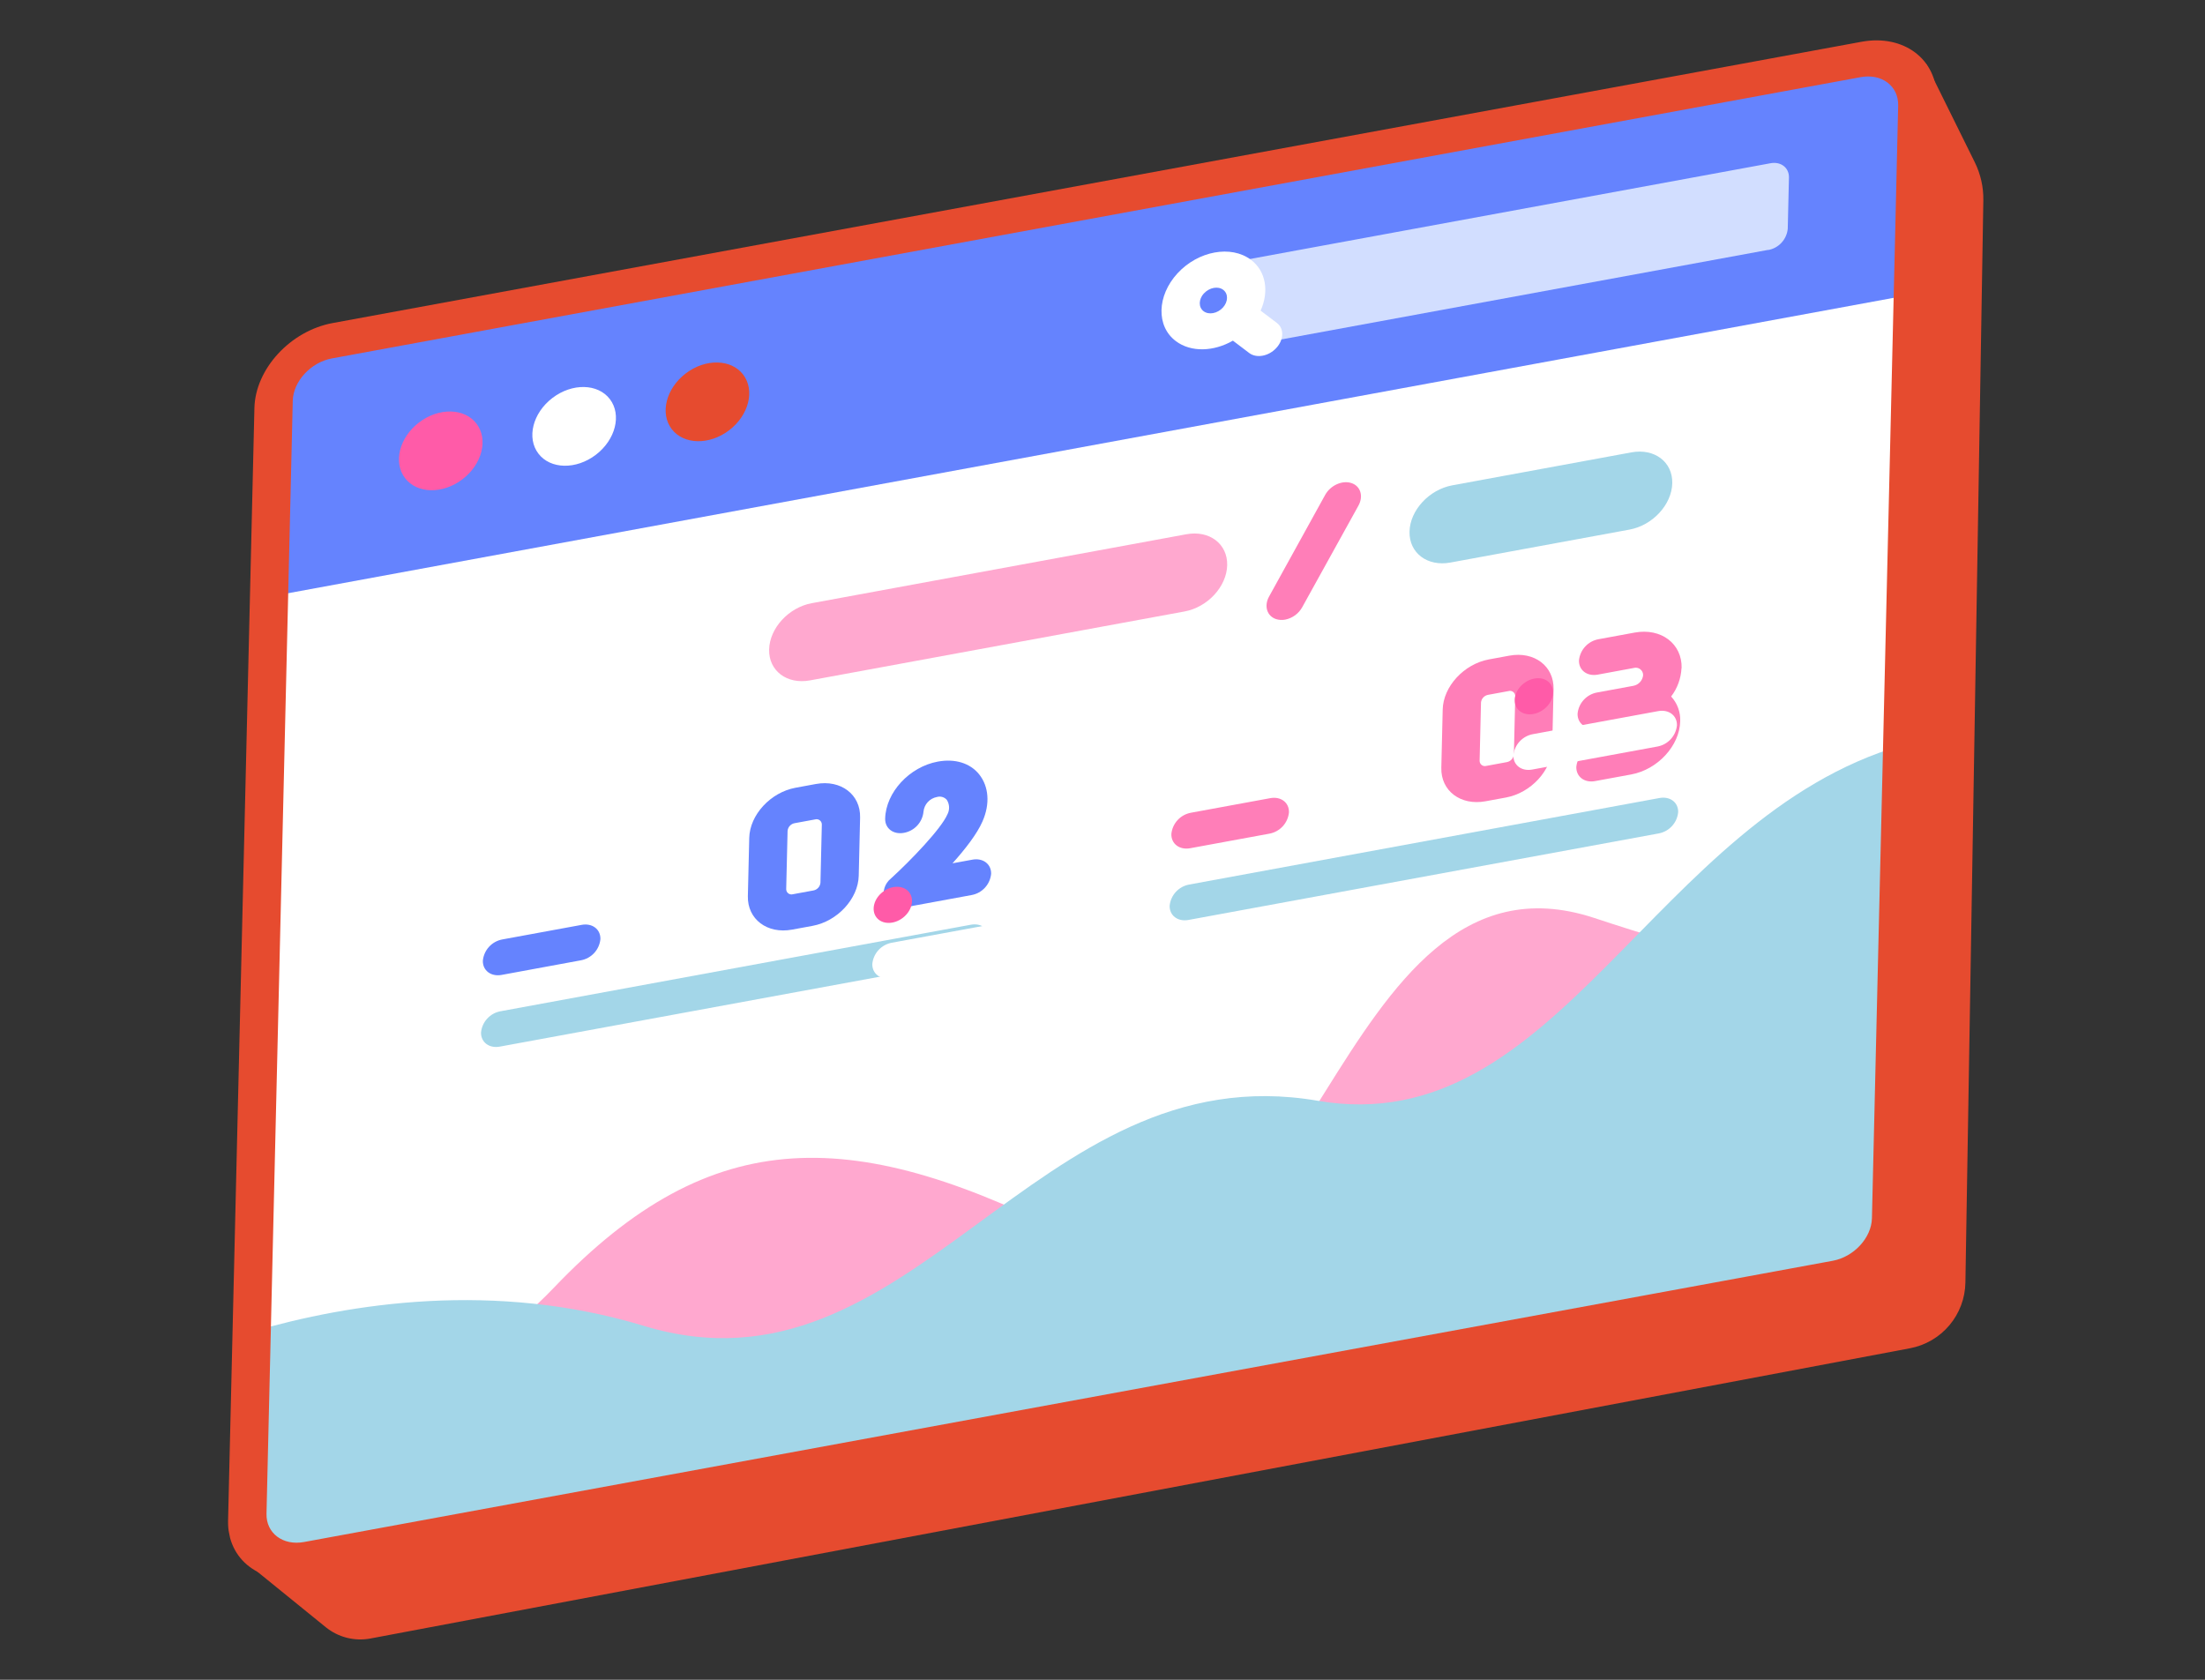 <svg width="399" height="304" viewBox="0 0 399 304" fill="none" xmlns="http://www.w3.org/2000/svg">
<rect x="0" y="0" width="399" height="304" fill="#333333" stroke="none"/>
<g clip-path="url(#clip0_30_135)">
<path d="M44.114 282.445L58.944 294.479C60.063 295.387 61.367 296.04 62.764 296.394C64.162 296.747 65.62 296.793 67.036 296.527L345.615 244.003C348.4 243.477 350.919 242.007 352.746 239.841C354.574 237.675 355.597 234.946 355.645 232.114L358.89 36.228C358.925 33.854 358.396 31.506 357.347 29.376L348.55 11.582L44.114 282.445Z" fill="#E64B2F"/>
<path d="M346.936 18.463L342.199 219.842C342.07 225.157 337.314 230.314 331.567 231.37L54.93 282.271C49.19 283.326 44.631 279.879 44.756 274.572L49.505 73.19C49.628 67.877 54.39 62.718 60.131 61.663L336.768 10.763C342.514 9.706 347.073 13.153 346.936 18.463Z" fill="white"/>
<path d="M343.131 180.353L342.224 219.864C342.095 225.179 337.339 230.336 331.592 231.393L54.931 282.271C49.19 283.326 44.631 279.879 44.756 274.572L45.063 261.742C61.705 257.926 84.15 249.876 100.205 233.064C128.899 202.992 154.833 203.445 195.889 224.811C236.945 246.178 240.941 150.58 288.4 166.1C306.311 172.049 324.595 176.815 343.133 180.366L343.131 180.353Z" fill="#FFA8CF"/>
<path d="M344.198 134.87L342.219 219.838C342.089 225.153 337.334 230.31 331.587 231.367L54.93 282.271C49.19 283.326 44.631 279.879 44.756 274.572L45.547 241.024C63.416 235.81 89.52 231.76 116.544 239.962C165.194 254.721 186.977 190.353 238.448 199.21C282.045 206.703 299.053 148.038 344.198 134.87Z" fill="#A3D6E8"/>
<path d="M346.124 53.262L346.936 18.463C347.067 13.154 342.508 9.708 336.761 10.764L60.131 61.663C54.39 62.718 49.63 67.883 49.505 73.19L48.687 107.991L346.124 53.262Z" fill="#6583FE"/>
<path d="M331.496 234.572L54.862 285.485C47.211 286.896 41.124 282.291 41.27 275.23L46.037 73.831C46.208 66.758 52.556 59.865 60.208 58.461L336.845 7.56C344.489 6.151 350.577 10.756 350.437 17.816L345.663 219.209C345.497 226.274 339.142 233.169 331.496 234.572ZM60.059 64.865C56.237 65.569 53.054 69.021 52.974 72.55L48.224 273.931C48.139 277.468 51.185 279.767 55.008 279.068L331.645 228.168C335.467 227.463 338.644 224.013 338.731 220.483L343.48 19.101C343.559 15.566 340.52 13.266 336.696 13.964L60.059 64.865Z" fill="#E64B2F"/>
<path d="M83.684 86.737C87.253 84.013 88.388 79.503 86.218 76.664C84.048 73.825 79.396 73.731 75.826 76.455C72.257 79.18 71.122 83.689 73.292 86.529C75.462 89.368 80.114 89.461 83.684 86.737Z" fill="#FF5BA8"/>
<path d="M107.821 82.304C111.391 79.58 112.525 75.07 110.356 72.231C108.186 69.391 103.533 69.298 99.964 72.022C96.394 74.746 95.26 79.257 97.43 82.096C99.6 84.935 104.252 85.028 107.821 82.304Z" fill="white"/>
<path d="M131.942 77.865C135.511 75.141 136.646 70.631 134.476 67.791C132.306 64.952 127.654 64.859 124.084 67.583C120.515 70.307 119.38 74.817 121.55 77.656C123.72 80.496 128.373 80.589 131.942 77.865Z" fill="#E64B2F"/>
<path d="M319.946 45.223L225.532 62.593L225.908 46.921L320.322 29.552C322.234 29.169 323.753 30.349 323.714 32.12L323.498 41.406C323.407 42.345 323.011 43.229 322.371 43.923C321.73 44.617 320.881 45.082 319.952 45.249L319.946 45.223Z" fill="#D2DEFF"/>
<path d="M226.362 47.02C222.778 44.307 216.808 45.401 213.069 49.467C209.33 53.532 209.195 59.058 212.771 61.732C215.513 63.8 219.635 63.645 223.097 61.65L226.049 63.886C227.369 64.883 229.562 64.484 230.95 62.979C232.339 61.473 232.381 59.451 231.061 58.447L228.11 56.218C229.661 52.781 229.095 49.077 226.362 47.02ZM217.861 53.097C218.848 52.025 220.412 51.738 221.349 52.453C222.286 53.167 222.257 54.61 221.276 55.675C220.294 56.739 218.731 57.032 217.787 56.319C216.844 55.606 216.878 54.149 217.859 53.084L217.861 53.097Z" fill="white"/>
<path d="M214.355 110.658L146.567 123.133C142.392 123.902 139.079 121.392 139.175 117.535C139.271 113.678 142.719 109.922 146.896 109.16L214.664 96.688C218.84 95.919 222.151 98.422 222.063 102.285C221.975 106.147 218.53 109.889 214.355 110.658Z" fill="#FFA8CF"/>
<path d="M294.873 95.841L262.455 101.807C258.279 102.576 254.968 100.073 255.056 96.21C255.144 92.348 258.608 88.603 262.784 87.834L295.208 81.867C299.384 81.098 302.695 83.601 302.601 87.465C302.506 91.329 299.049 95.073 294.873 95.841Z" fill="#A3D6E8"/>
<path d="M232.573 112.134C232.026 112.24 231.461 112.211 230.928 112.05C229.267 111.515 228.689 109.684 229.64 107.961L239.792 89.565C240.743 87.842 242.865 86.881 244.526 87.416C246.188 87.951 246.765 89.782 245.814 91.505L235.634 109.9C235.315 110.471 234.877 110.966 234.348 111.351C233.82 111.737 233.215 112.004 232.573 112.134Z" fill="#FF7EB8"/>
<path d="M147.637 141.885L143.939 142.565C139.43 143.401 135.678 147.468 135.577 151.638L135.328 162.185C135.234 166.354 138.825 169.072 143.327 168.238L147.025 167.558C151.542 166.728 155.294 162.66 155.389 158.491L155.637 147.945C155.738 143.775 152.147 141.056 147.637 141.885ZM148.463 159.764C148.43 160.102 148.287 160.42 148.057 160.67C147.827 160.921 147.522 161.09 147.187 161.152L143.489 161.832C143.346 161.875 143.194 161.883 143.047 161.856C142.899 161.83 142.761 161.769 142.641 161.678C142.522 161.588 142.426 161.471 142.36 161.336C142.295 161.201 142.262 161.053 142.265 160.904L142.515 150.364C142.547 150.025 142.688 149.705 142.919 149.455C143.149 149.204 143.456 149.036 143.791 148.976L147.489 148.296C147.632 148.253 147.783 148.245 147.929 148.271C148.076 148.298 148.215 148.358 148.334 148.448C148.453 148.537 148.549 148.654 148.615 148.787C148.68 148.921 148.714 149.068 148.712 149.217L148.463 159.764Z" fill="#6583FE"/>
<path d="M175.958 155.577L172.358 156.238C174.627 153.708 176.792 150.935 177.782 148.662C179.183 145.492 178.936 142.328 177.171 140.125C175.529 138.094 172.803 137.257 169.701 137.831C164.563 138.772 160.286 143.406 160.172 148.155C160.133 149.926 161.652 151.073 163.564 150.724C164.494 150.558 165.344 150.092 165.984 149.398C166.624 148.704 167.02 147.82 167.11 146.88C167.174 146.235 167.446 145.628 167.885 145.151C168.325 144.674 168.908 144.353 169.546 144.236C169.861 144.144 170.195 144.144 170.51 144.234C170.825 144.325 171.107 144.503 171.325 144.748C171.577 145.14 171.719 145.593 171.737 146.059C171.755 146.525 171.649 146.987 171.428 147.399C170.29 150.014 164.768 155.751 161.21 158.993C160.662 159.433 160.257 160.025 160.047 160.695C159.836 161.365 159.831 162.083 160.03 162.756C160.294 163.354 160.764 163.838 161.354 164.12C161.945 164.403 162.617 164.464 163.249 164.294L175.802 161.983C176.732 161.816 177.581 161.35 178.221 160.656C178.862 159.962 179.257 159.079 179.349 158.139C179.389 156.375 177.868 155.222 175.958 155.577Z" fill="#6583FE"/>
<path d="M105.253 167.377L90.912 170.012C89.982 170.181 89.132 170.649 88.494 171.345C87.855 172.041 87.462 172.927 87.374 173.867C87.329 175.639 88.848 176.786 90.766 176.436L105.106 173.793C106.035 173.626 106.883 173.16 107.522 172.467C108.161 171.773 108.556 170.89 108.646 169.952C108.69 168.173 107.169 167.02 105.253 167.377Z" fill="#6583FE"/>
<path d="M175.677 167.351L90.59 183.008C89.66 183.174 88.81 183.639 88.17 184.333C87.53 185.027 87.134 185.912 87.044 186.851C87.004 188.616 88.524 189.769 90.435 189.413L175.521 173.756C176.449 173.59 177.297 173.125 177.936 172.433C178.575 171.74 178.971 170.858 179.062 169.921C179.108 168.149 177.595 167.001 175.677 167.351Z" fill="#A3D6E8"/>
<path d="M273.119 118.657L269.421 119.337C264.905 120.167 261.154 124.242 261.06 128.41L260.81 138.951C260.71 143.127 264.3 145.839 268.81 145.01L272.508 144.33C277.018 143.501 280.77 139.434 280.871 135.264L281.12 124.717C281.221 120.547 277.629 117.828 273.119 118.657ZM273.94 136.537C273.906 136.875 273.763 137.193 273.533 137.444C273.303 137.694 272.998 137.863 272.664 137.925L268.965 138.605C268.822 138.648 268.67 138.656 268.523 138.63C268.376 138.603 268.237 138.542 268.117 138.452C267.998 138.361 267.902 138.244 267.837 138.11C267.771 137.975 267.738 137.827 267.741 137.677L267.99 127.131C268.024 126.793 268.167 126.476 268.397 126.226C268.628 125.977 268.933 125.81 269.267 125.749L272.965 125.069C273.108 125.027 273.259 125.018 273.406 125.045C273.552 125.071 273.691 125.131 273.81 125.221C273.929 125.311 274.025 125.427 274.091 125.561C274.156 125.694 274.19 125.841 274.188 125.99L273.94 136.537Z" fill="#FF7EB8"/>
<path d="M304.294 120.915C304.399 116.493 300.59 113.608 295.804 114.479L289.259 115.682C288.331 115.85 287.483 116.316 286.844 117.009C286.205 117.703 285.81 118.586 285.719 119.524C285.674 121.296 287.193 122.442 289.111 122.092L295.622 120.889C295.822 120.831 296.033 120.82 296.238 120.858C296.442 120.895 296.635 120.98 296.801 121.106C296.967 121.232 297.101 121.395 297.192 121.581C297.283 121.768 297.33 121.974 297.327 122.182C297.283 122.654 297.085 123.099 296.764 123.448C296.443 123.798 296.017 124.033 295.55 124.118L289.005 125.321C288.076 125.488 287.228 125.954 286.589 126.647C285.95 127.341 285.555 128.224 285.465 129.163C285.426 130.934 286.945 132.08 288.856 131.725L295.368 130.528C295.568 130.469 295.78 130.457 295.985 130.494C296.191 130.531 296.385 130.616 296.551 130.741C296.718 130.867 296.852 131.03 296.944 131.218C297.036 131.405 297.082 131.611 297.079 131.82C297.032 132.292 296.833 132.735 296.511 133.084C296.189 133.432 295.762 133.666 295.295 133.75L288.783 134.953C287.854 135.12 287.004 135.586 286.364 136.28C285.724 136.974 285.328 137.857 285.237 138.797C285.197 140.561 286.717 141.714 288.628 141.359L295.173 140.156C299.957 139.272 303.932 134.963 304.037 130.541C304.074 129.721 303.947 128.902 303.666 128.131C303.385 127.36 302.953 126.652 302.397 126.048C303.524 124.568 304.176 122.783 304.269 120.927L304.294 120.915Z" fill="#FF7EB8"/>
<path d="M229.865 144.445L215.517 147.082C214.584 147.249 213.731 147.717 213.089 148.413C212.447 149.11 212.05 149.998 211.961 150.941C211.922 152.712 213.441 153.859 215.353 153.51L229.694 150.874C230.622 150.705 231.47 150.238 232.11 149.545C232.75 148.852 233.147 147.969 233.24 147.031C233.296 145.243 231.777 144.096 229.865 144.445Z" fill="#FF7EB8"/>
<path d="M300.283 144.421L215.196 160.078C214.267 160.246 213.418 160.712 212.778 161.406C212.138 162.099 211.742 162.982 211.65 163.921C211.611 165.692 213.13 166.839 215.042 166.49L300.129 150.833C301.057 150.665 301.904 150.198 302.543 149.505C303.182 148.812 303.577 147.929 303.668 146.991C303.72 145.217 302.201 144.071 300.283 144.421Z" fill="#A3D6E8"/>
<path d="M184.052 166.44L161.386 170.608C160.457 170.775 159.609 171.241 158.97 171.934C158.331 172.628 157.936 173.511 157.846 174.45C157.807 176.22 159.326 177.367 161.238 177.018L183.896 172.845C184.826 172.678 185.675 172.212 186.315 171.518C186.956 170.824 187.351 169.941 187.443 169.001C187.483 167.237 185.962 166.084 184.052 166.44Z" fill="white"/>
<path d="M163.36 166.111C164.998 164.86 165.521 162.791 164.526 161.49C163.531 160.189 161.397 160.147 159.758 161.398C158.119 162.649 157.597 164.717 158.592 166.019C159.587 167.32 161.721 167.362 163.36 166.111Z" fill="#FF5BA8"/>
<path d="M300.057 128.694L277.397 132.861C276.468 133.029 275.619 133.495 274.979 134.188C274.339 134.882 273.943 135.765 273.851 136.704C273.812 138.475 275.331 139.622 277.243 139.272L299.903 135.106C300.832 134.938 301.68 134.471 302.32 133.778C302.96 133.084 303.357 132.201 303.449 131.262C303.488 129.492 301.968 128.345 300.057 128.694Z" fill="white"/>
<path d="M279.362 128.365C281.001 127.114 281.523 125.045 280.528 123.744C279.534 122.442 277.399 122.401 275.76 123.652C274.122 124.902 273.6 126.971 274.594 128.273C275.589 129.574 277.724 129.615 279.362 128.365Z" fill="#FF5BA8"/>
</g>
<defs>
<clipPath id="clip0_30_135">
<rect width="359" height="238" fill="white" transform="translate(0 70.523) rotate(-11.329)"/>
</clipPath>
</defs>
</svg>
